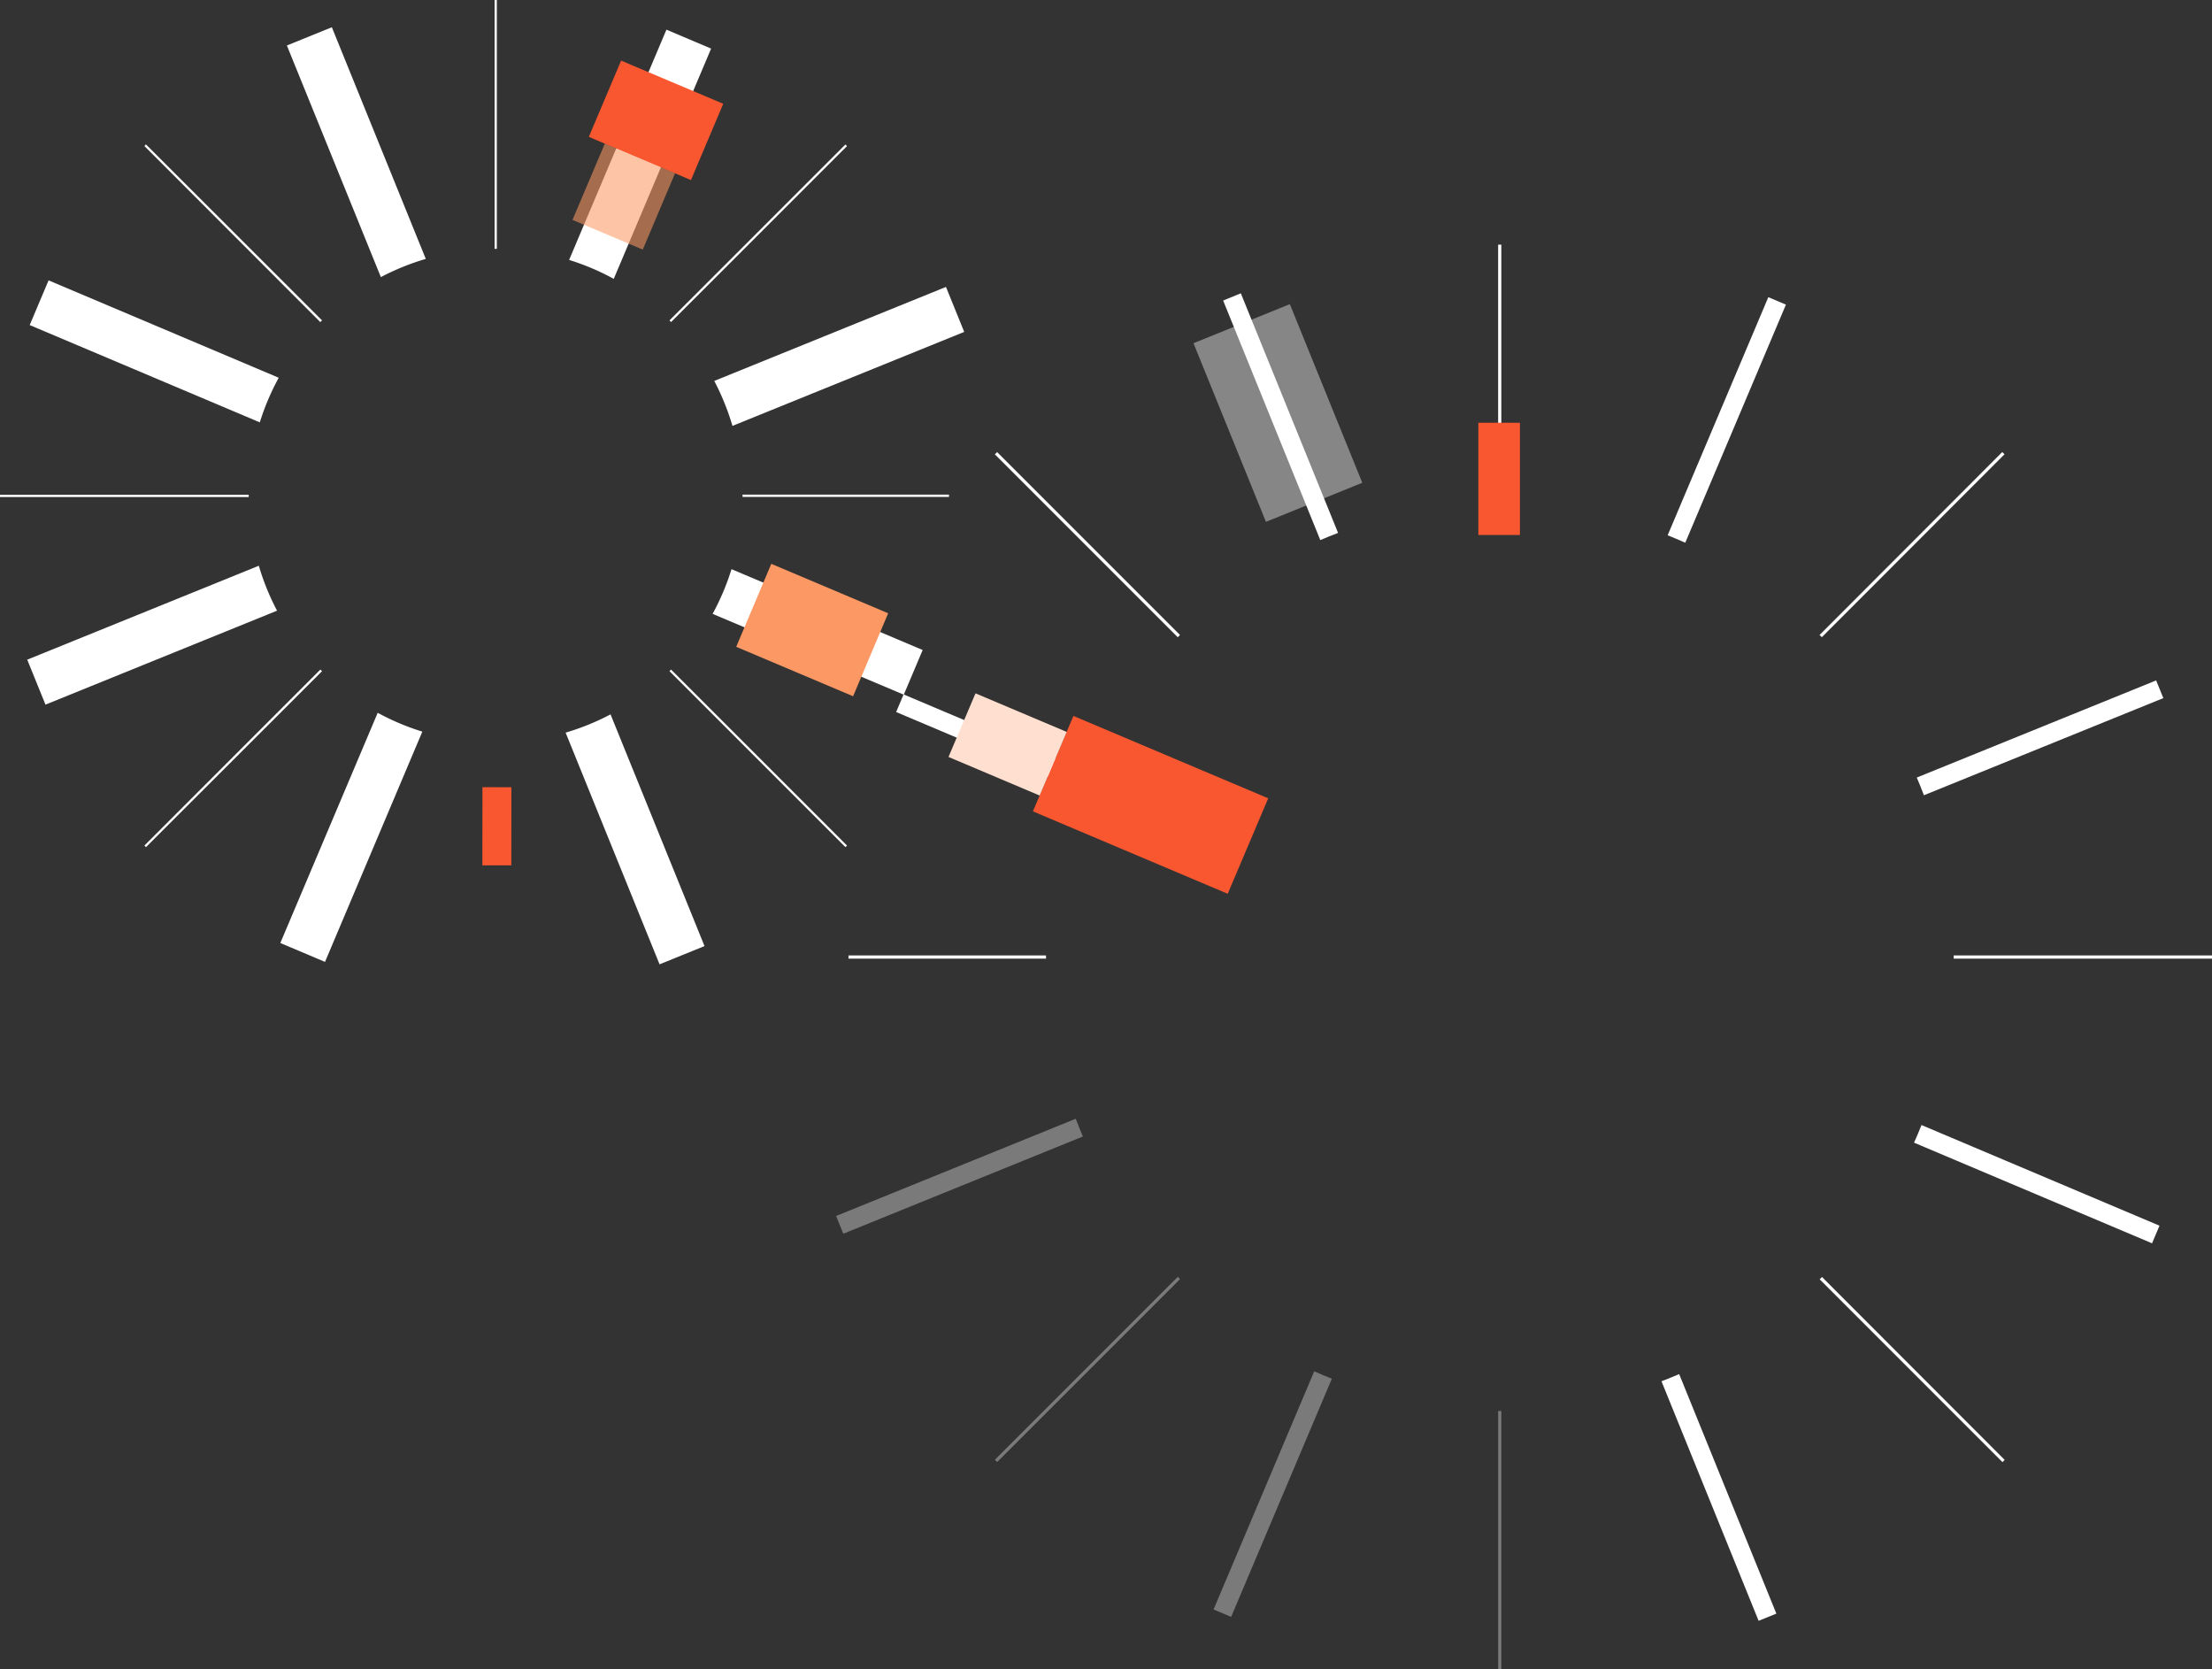 <svg id="Layer_1" data-name="Layer 1" xmlns="http://www.w3.org/2000/svg" xmlns:xlink="http://www.w3.org/1999/xlink" viewBox="0 0 556.39 419.85"><rect x="0" y="0" width="556.39" height="419.85" fill="#333333" stroke="none"/><defs><style>.cls-1{fill:none;}.cls-2{clip-path:url(#clip-path);}.cls-3{fill:#fff;}.cls-4{fill:#f95730;}.cls-5{clip-path:url(#clip-path-3);}.cls-6{opacity:0.57;}.cls-7{clip-path:url(#clip-path-4);}.cls-8{fill:#fb9863;}.cls-9{clip-path:url(#clip-path-5);}.cls-10{opacity:0.35;}.cls-11{clip-path:url(#clip-path-6);}.cls-12{clip-path:url(#clip-path-7);}.cls-13{clip-path:url(#clip-path-8);}.cls-14{clip-path:url(#clip-path-9);}.cls-15{clip-path:url(#clip-path-10);}.cls-16{clip-path:url(#clip-path-11);}.cls-17{clip-path:url(#clip-path-12);}.cls-18{fill:#ffdfd0;}.cls-19{opacity:0.41;}.cls-20{clip-path:url(#clip-path-13);}</style><clipPath id="clip-path"><rect class="cls-1" width="556.39" height="419.85"/></clipPath><clipPath id="clip-path-3"><rect class="cls-1" x="148.11" y="15.23" width="33.8" height="30.05"/></clipPath><clipPath id="clip-path-4"><rect class="cls-1" x="144.01" y="36.12" width="25.77" height="26.66"/></clipPath><clipPath id="clip-path-5"><rect class="cls-1" x="185.19" y="141.81" width="38.23" height="33.31"/></clipPath><clipPath id="clip-path-6"><rect class="cls-1" x="210.31" y="281.36" width="62.07" height="28.91"/></clipPath><clipPath id="clip-path-7"><rect class="cls-1" x="376.84" y="354.85" width="0.8" height="65.01"/></clipPath><clipPath id="clip-path-8"><rect class="cls-1" x="250.27" y="321.12" width="46.54" height="46.54"/></clipPath><clipPath id="clip-path-9"><rect class="cls-1" x="305.24" y="344.87" width="29.75" height="61.78"/></clipPath><clipPath id="clip-path-10"><rect class="cls-1" x="371.84" y="106.32" width="10.49" height="28.25"/></clipPath><clipPath id="clip-path-11"><rect class="cls-1" x="259.82" y="180.05" width="59.19" height="44.81"/></clipPath><clipPath id="clip-path-12"><rect class="cls-1" x="238.58" y="174.37" width="29.72" height="25.75"/></clipPath><clipPath id="clip-path-13"><rect class="cls-1" x="300.21" y="76.49" width="42.46" height="54.76"/></clipPath></defs><g class="cls-2"><g id="Group_1217" data-name="Group 1217"><g id="Group_1216" data-name="Group 1216"><g class="cls-2"><g id="Group_1215" data-name="Group 1215"><path id="Path_1098" data-name="Path 1098" class="cls-3" d="M142.27,184.25l23.63,58.27,11.31-4.59-23.64-58.27a61.25,61.25,0,0,1-11.3,4.59"/><path id="Path_1099" data-name="Path 1099" class="cls-3" d="M186.78,124.69c0,.1,0,.18,0,.28H238.7v-.57H186.77c0,.1,0,.19,0,.29"/><path id="Path_1100" data-name="Path 1100" class="cls-3" d="M168.39,168.79l44.27,44.26.39-.4-44.26-44.26-.39.4"/><path id="Path_1101" data-name="Path 1101" class="cls-3" d="M65.1,142.28,6.85,165.9l4.59,11.31,58.25-23.63a61.54,61.54,0,0,1-4.59-11.3"/><path id="Path_1102" data-name="Path 1102" class="cls-3" d="M80.56,168.41,36.32,212.66l.4.39L81,168.81l-.39-.4"/><path id="Path_1103" data-name="Path 1103" class="cls-3" d="M95,179.27,70.51,237.16l11.24,4.75L106.23,184A61.75,61.75,0,0,1,95,179.26"/><path id="Path_1104" data-name="Path 1104" class="cls-3" d="M179.24,154.38l48.09,20.33,4.75-11.24L184,143.14a61.62,61.62,0,0,1-4.75,11.23"/><path id="Path_1105" data-name="Path 1105" class="cls-3" d="M184.24,107.11l58.29-23.64-4.59-11.31L179.66,95.8a62.3,62.3,0,0,1,4.58,11.31"/><path id="Path_1106" data-name="Path 1106" class="cls-3" d="M70.11,95,12.22,70.51,7.47,81.75l57.88,24.47A61.35,61.35,0,0,1,70.11,95"/><path id="Path_1107" data-name="Path 1107" class="cls-3" d="M107.1,65.11,83.47,6.85,72.16,11.44,95.8,69.69a61.92,61.92,0,0,1,11.3-4.58"/><path id="Path_1108" data-name="Path 1108" class="cls-3" d="M62.56,125v-.56H0V125Z"/><path id="Path_1109" data-name="Path 1109" class="cls-3" d="M81,80.57,36.71,36.32l-.39.4L80.56,81l.4-.39"/><path id="Path_1110" data-name="Path 1110" class="cls-3" d="M124.67,62.57h.3V0h-.56V62.58h.26"/><path id="Path_1111" data-name="Path 1111" class="cls-3" d="M168.79,81l44.26-44.26-.4-.4L168.4,80.58l.39.4"/><path id="Path_1112" data-name="Path 1112" class="cls-3" d="M154.38,70.13l24.49-57.91L167.63,7.46,143.15,65.37a61.26,61.26,0,0,1,11.23,4.76"/><rect id="Rectangle_300" data-name="Rectangle 300" class="cls-4" x="115.15" y="204.16" width="19.65" height="7.28" transform="translate(-82.95 332.56) rotate(-89.94)"/><g id="Group_1184" data-name="Group 1184"><g id="Group_1183" data-name="Group 1183"><g class="cls-5"><g id="Group_1182" data-name="Group 1182"><path id="Path_1113" data-name="Path 1113" class="cls-4" d="M173.8,45.28l8.12-19.18L156.23,15.24l-8.12,19.18,4,1.7,15.72,6.65Z"/></g></g></g></g><g id="Group_1187" data-name="Group 1187" class="cls-6"><g id="Group_1186" data-name="Group 1186"><g class="cls-7"><g id="Group_1185" data-name="Group 1185"><path id="Path_1114" data-name="Path 1114" class="cls-8" d="M161.68,62.77l8.11-19.18-1.94-.82-15.72-6.65L144,55.31Z"/></g></g></g></g><g id="Group_1190" data-name="Group 1190"><g id="Group_1189" data-name="Group 1189"><g class="cls-9"><g id="Group_1188" data-name="Group 1188"><rect id="Rectangle_303" data-name="Rectangle 303" class="cls-8" x="192.97" y="142.5" width="22.66" height="31.92" transform="translate(-21.22 284.91) rotate(-67.08)"/></g></g></g></g><path id="Path_1115" data-name="Path 1115" class="cls-3" d="M296.81,159.7l-46-46-.57.56,46,46,.56-.56"/><path id="Path_1116" data-name="Path 1116" class="cls-3" d="M336.56,134,312.11,73.77l-4.45,1.81,24.44,60.25c1.47-.64,2.95-1.23,4.45-1.8"/><path id="Path_1117" data-name="Path 1117" class="cls-3" d="M377.26,126.53h.37v-65h-.8v65h.43"/><path id="Path_1118" data-name="Path 1118" class="cls-3" d="M263.1,240.69c0-.13,0-.26,0-.4H213.42v.8h49.69c0-.13,0-.26,0-.4"/><path id="Path_1119" data-name="Path 1119" class="cls-3" d="M273.07,194l-45.79-19.36-1.87,4.43,45.79,19.36q.89-2.24,1.87-4.43"/><path id="Path_1120" data-name="Path 1120" class="cls-3" d="M483.93,200l60.22-24.43-1.81-4.45-60.21,24.43c.64,1.47,1.23,2.95,1.8,4.45"/><path id="Path_1121" data-name="Path 1121" class="cls-3" d="M423.9,136.49l25.32-59.88-4.43-1.87-25.32,59.88q2.23.9,4.43,1.87"/><path id="Path_1122" data-name="Path 1122" class="cls-3" d="M458.25,160.25l45.95-46-.57-.56-45.95,46,.57.57"/><path id="Path_1123" data-name="Path 1123" class="cls-3" d="M481.44,287.37l59.87,25.31,1.87-4.43-59.86-25.31c-.6,1.49-1.22,3-1.88,4.43"/><path id="Path_1124" data-name="Path 1124" class="cls-3" d="M457.68,321.71l46,46,.56-.56-45.95-46-.57.57"/><path id="Path_1125" data-name="Path 1125" class="cls-3" d="M491.41,240.29c0,.14,0,.27,0,.4s0,.27,0,.4h65v-.8Z"/><path id="Path_1126" data-name="Path 1126" class="cls-3" d="M417.92,347.38l24.43,60.24,4.46-1.81-24.44-60.23q-2.21.94-4.46,1.8"/><g id="Group_1193" data-name="Group 1193" class="cls-10"><g id="Group_1192" data-name="Group 1192"><g class="cls-11"><g id="Group_1191" data-name="Group 1191"><path id="Path_1127" data-name="Path 1127" class="cls-3" d="M270.58,281.36l-60.27,24.45,1.81,4.46,60.26-24.45c-.63-1.47-1.22-3-1.8-4.46"/></g></g></g></g><g id="Group_1196" data-name="Group 1196" class="cls-10"><g id="Group_1195" data-name="Group 1195"><g class="cls-12"><g id="Group_1194" data-name="Group 1194"><path id="Path_1128" data-name="Path 1128" class="cls-3" d="M377.26,354.86h-.43v65h.8v-65h-.37"/></g></g></g></g><g id="Group_1199" data-name="Group 1199" class="cls-10"><g id="Group_1198" data-name="Group 1198"><g class="cls-13"><g id="Group_1197" data-name="Group 1197"><path id="Path_1129" data-name="Path 1129" class="cls-3" d="M296.25,321.12l-46,46,.57.56,46-46-.56-.57"/></g></g></g></g><g id="Group_1202" data-name="Group 1202" class="cls-10"><g id="Group_1201" data-name="Group 1201"><g class="cls-14"><g id="Group_1200" data-name="Group 1200"><path id="Path_1130" data-name="Path 1130" class="cls-3" d="M330.57,344.87l-25.32,59.9,4.42,1.87L335,346.74c-1.49-.59-3-1.22-4.43-1.87"/></g></g></g></g><g id="Group_1205" data-name="Group 1205"><g id="Group_1204" data-name="Group 1204"><g class="cls-15"><g id="Group_1203" data-name="Group 1203"><rect id="Rectangle_309" data-name="Rectangle 309" class="cls-4" x="371.85" y="106.32" width="10.46" height="28.23"/></g></g></g></g><g id="Group_1208" data-name="Group 1208"><g id="Group_1207" data-name="Group 1207"><g class="cls-16"><g id="Group_1206" data-name="Group 1206"><path id="Path_1131" data-name="Path 1131" class="cls-4" d="M270,180.05l-5.1,12-3.4,8-1.69,4,49,20.73L319,200.77Z"/></g></g></g></g><g id="Group_1211" data-name="Group 1211"><g id="Group_1210" data-name="Group 1210"><g class="cls-17"><g id="Group_1209" data-name="Group 1209"><path id="Path_1132" data-name="Path 1132" class="cls-18" d="M245.37,174.37l-6.79,16,22.93,9.7,3.4-8,3.4-8Z"/></g></g></g></g><g id="Group_1214" data-name="Group 1214" class="cls-19"><g id="Group_1213" data-name="Group 1213"><g class="cls-20"><g id="Group_1212" data-name="Group 1212"><rect id="Rectangle_313" data-name="Rectangle 313" class="cls-3" x="308.36" y="79.62" width="26.15" height="48.48" transform="translate(-15.47 128.45) rotate(-22.08)"/></g></g></g></g></g></g></g></g></g></svg>